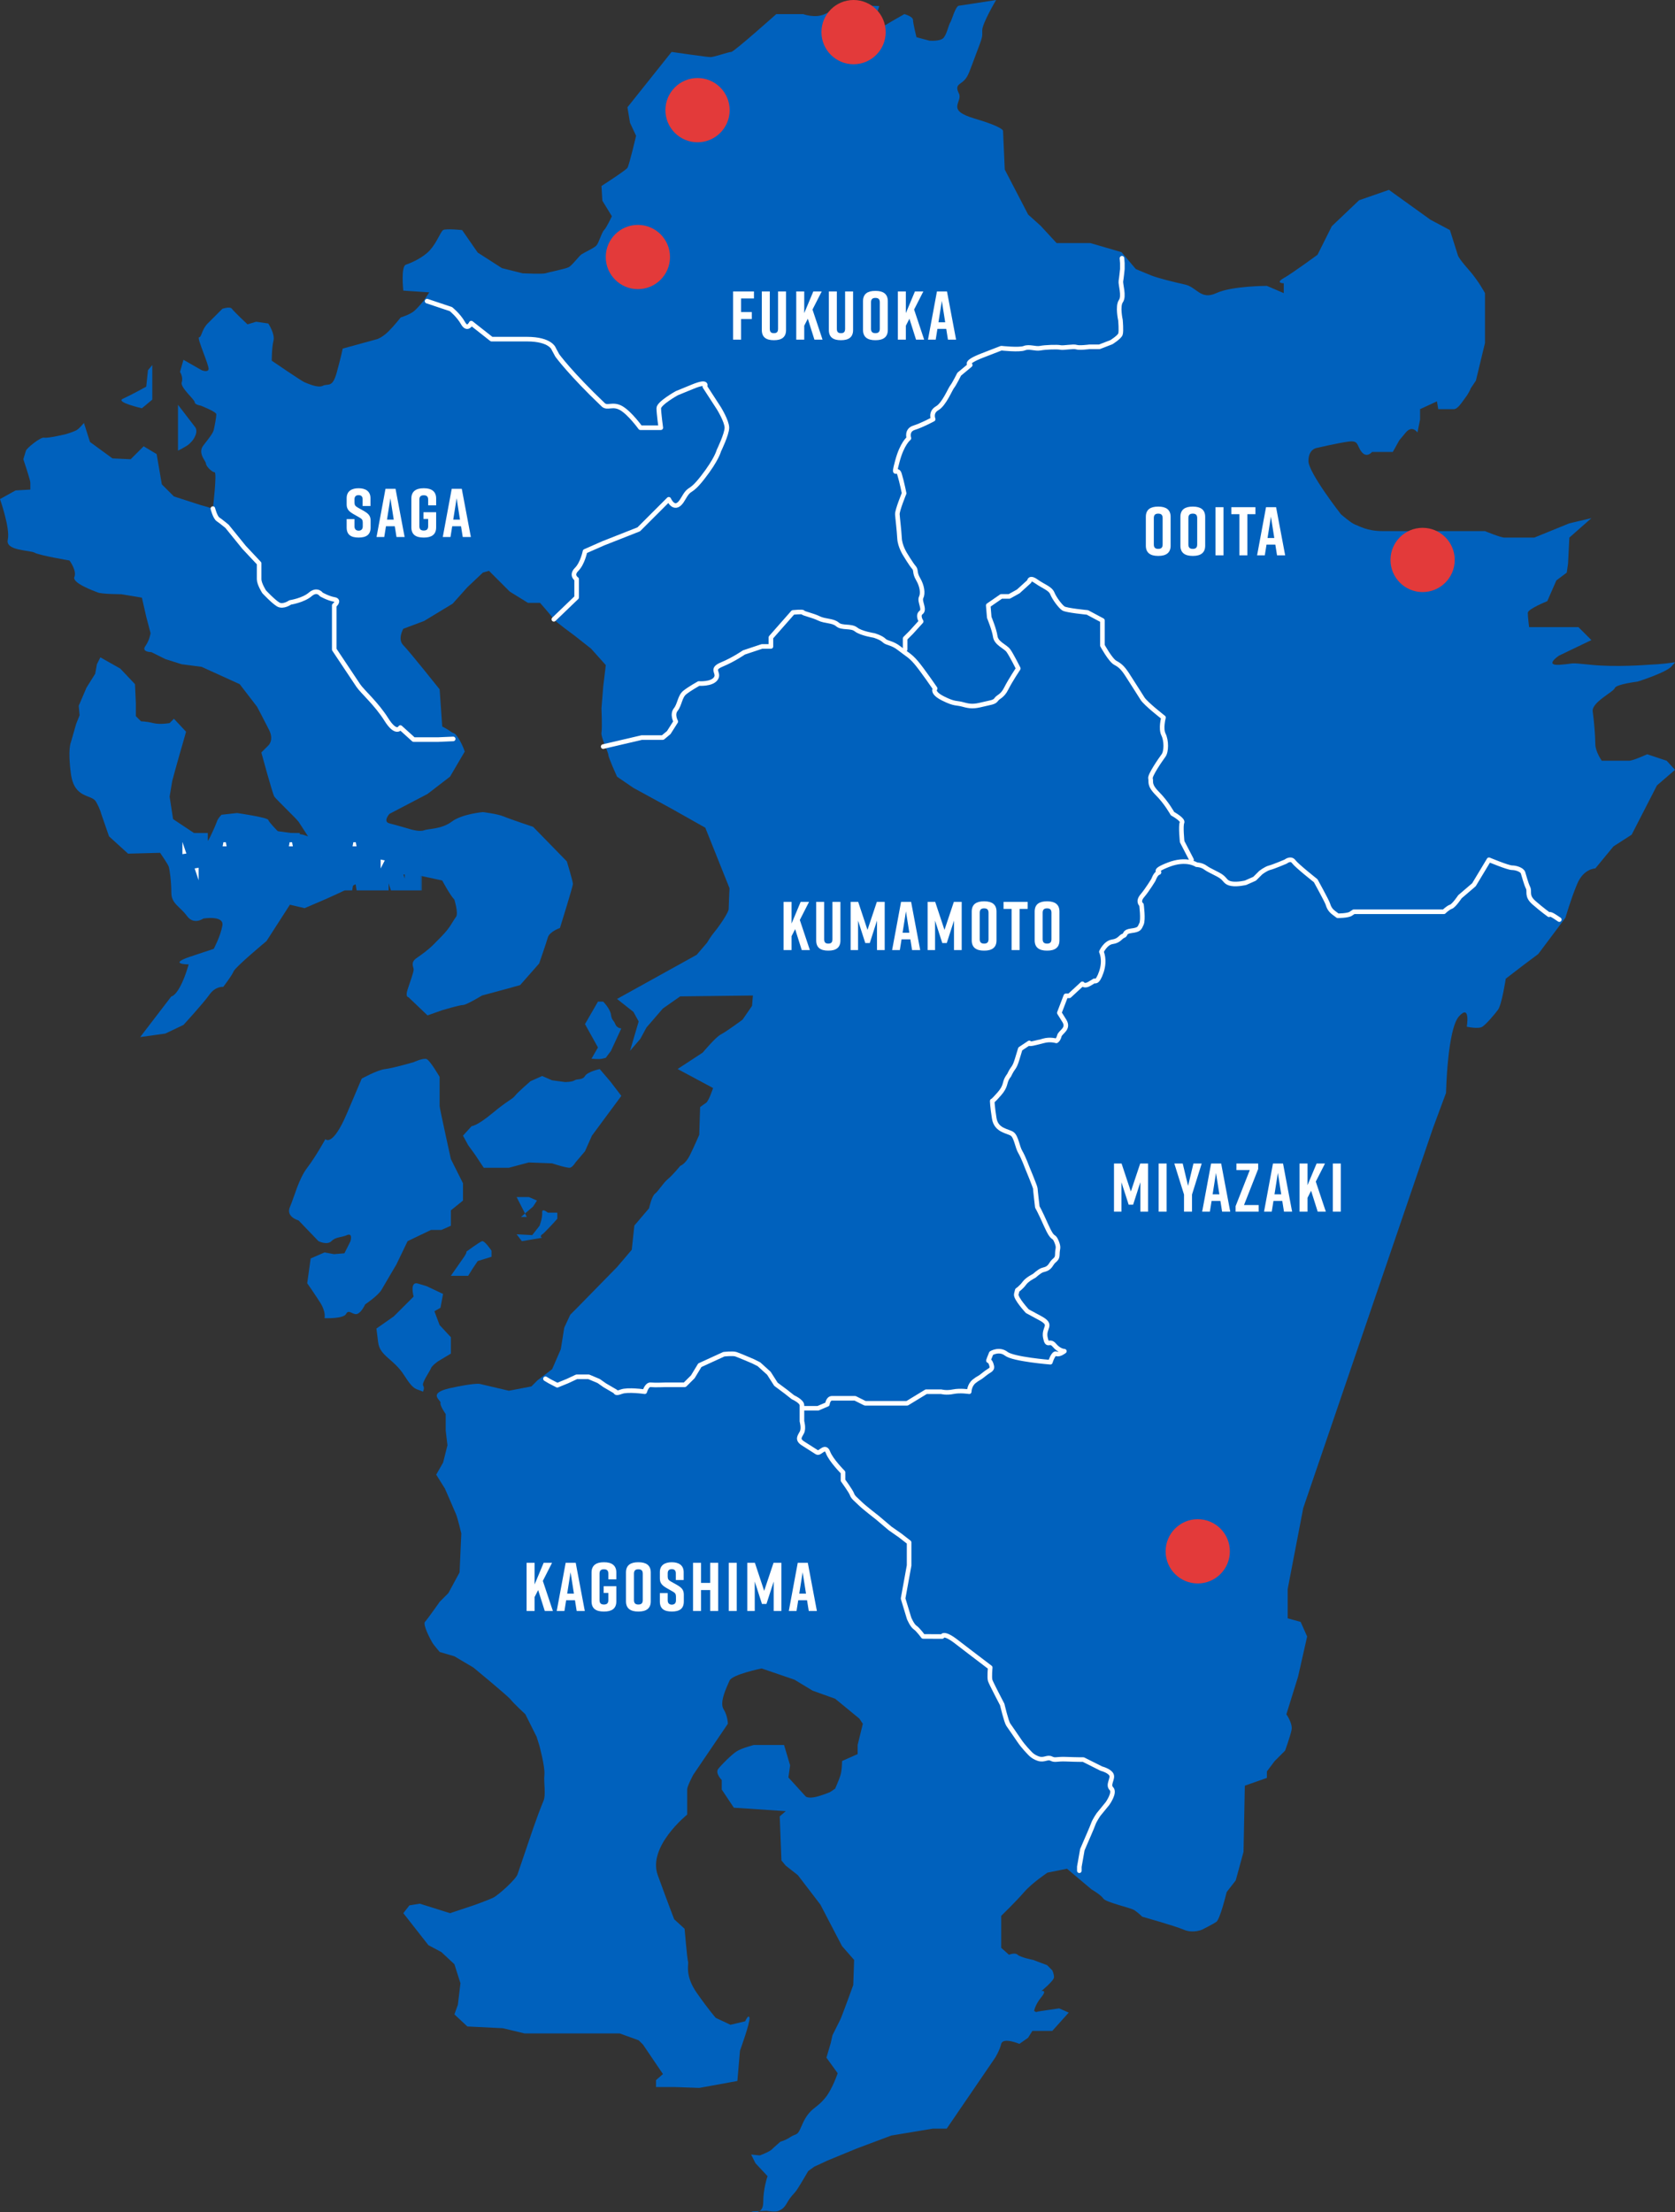 <svg width="365" height="482" viewBox="0 0 365 482" fill="none" xmlns="http://www.w3.org/2000/svg">
<rect x="0" y="0" width="365" height="482" fill="#333333" stroke="none"/>
<g clip-path="url(#clip0_863_229842)">
<path d="M226.85 49.284L230.245 52.96H237.598L244.388 54.939L247.501 58.615C247.501 58.615 249.481 59.463 250.896 60.028C252.31 60.59 255.705 61.439 258.252 62.004C260.798 62.57 261.647 65.44 265.039 63.865C268.434 62.287 276.069 62.287 276.069 62.287L279.747 63.865V61.721C279.747 61.721 277.767 61.721 279.747 60.59C281.728 59.463 287.104 55.504 287.104 55.504L290.216 49.284L296.157 43.632L302.661 41.37L311.711 47.873L315.955 50.135L317.653 55.508C317.653 55.508 317.653 56.073 319.916 58.618C322.18 61.159 323.594 63.868 323.594 63.868V74.731L321.614 82.928L320.482 84.621C320.482 84.621 320.199 85.469 319.35 86.6C318.502 87.731 317.653 89.145 316.804 89.145H313.409L313.126 87.448L309.448 89.145V91.407L308.882 94.231C308.882 94.231 307.751 92.534 306.336 94.231L304.921 95.927L303.507 98.472H298.983C298.983 98.472 297.851 99.886 296.72 98.472C295.588 97.058 296.154 95.927 293.89 96.21C291.627 96.496 286.821 97.624 286.821 97.624C286.821 97.624 285.123 97.907 285.123 100.448C285.123 102.99 292.196 112.041 292.196 112.041C292.196 112.041 294.46 114.02 295.308 114.303C296.157 114.586 297.855 115.717 301.247 115.717H323.591C323.591 115.717 326.986 117.13 327.835 117.13H334.339L341.978 114.023L346.788 112.892L341.978 117.13L341.695 122.785L341.412 124.761L339.149 126.458L337.168 130.982C337.168 130.982 332.924 132.678 332.924 133.526C332.924 134.375 333.207 136.637 333.207 136.637H343.955L346.784 139.461L339.714 142.854C339.714 142.854 336.319 145.116 339.997 144.833C343.672 144.55 341.412 144.317 346.784 144.856C352.16 145.399 358.947 144.856 358.947 144.856C366.02 144.554 365.454 143.669 364.322 145.099C363.191 146.53 356.825 148.509 356.825 148.509C356.825 148.509 352.16 149.074 351.874 149.923C351.591 150.771 346.784 153.033 347.067 155.012C347.35 156.991 347.633 160.384 347.633 162.077C347.633 163.771 349.048 165.753 349.048 165.753H354.989C355.838 165.753 358.947 164.339 358.947 164.339L363.191 165.753L365.003 167.732L361.069 171.122L355.555 181.863L351.594 184.408L347.636 189.215C347.636 189.215 345.09 189.215 343.675 192.608C342.261 195.997 341.129 199.956 341.129 199.956L335.191 207.869L331.796 210.411L328.118 213.238C328.118 213.238 327.269 218.89 326.42 220.021C325.572 221.152 323.874 223.131 323.025 223.697C322.176 224.262 319.63 223.697 319.63 223.697C319.63 223.697 320.479 218.607 317.933 221.435C315.386 224.262 315.107 238.114 315.107 238.114L312.277 245.745L283.991 328.567L280.596 346.235V352.597L283.426 353.376L284.84 356.562L282.86 365.317L280.313 373.514C280.313 373.514 281.728 375.493 281.445 376.907C281.162 378.32 280.03 381.431 280.03 381.431L277.767 383.693L276.069 385.955V387.368L271.26 389.062L270.977 403.482L269.279 409.699L267.299 412.244C267.299 412.244 265.884 418.178 265.035 418.744C264.187 419.309 261.923 420.44 261.923 420.44C261.923 420.44 259.943 421.288 257.962 420.44C255.982 419.592 248.912 417.613 248.912 417.613C248.912 417.613 248.063 416.764 247.214 416.199C246.366 415.633 240.993 414.502 240.427 413.654C239.862 412.806 237.881 411.678 237.881 411.678L232.506 407.154L228.265 408.002C228.265 408.002 224.87 410.264 223.172 412.244C221.475 414.22 218.175 417.422 218.175 417.422V424.395L219.873 425.901C219.873 425.901 221.192 425.336 221.758 425.901C222.324 426.467 225.153 427.032 225.153 427.032L228.17 428.163L229.301 429.294C229.301 429.294 229.68 430.044 229.68 430.8C229.68 431.556 226.919 433.815 226.919 433.815C226.919 433.815 228.308 433.437 226.919 435.133C225.531 436.83 225.344 438.148 225.344 438.148C226.663 438.714 224.347 438.523 226.919 438.148C229.492 437.77 230.811 437.582 230.811 437.582L232.887 438.503L229.305 442.485H224.969L224.024 443.99L222.139 445.312C222.139 445.312 218.557 443.8 218.178 445.312C217.8 446.818 216.859 448.324 216.859 448.324L206.299 463.779H203.282L194.232 465.285L186.688 468.113L180.276 470.753L177.447 472.068L176.128 473.015C176.128 473.015 174.055 476.595 173.486 477.345C172.92 478.101 172.354 478.476 171.601 479.797C170.848 481.113 170.469 481.303 169.713 481.678C168.959 482.056 167.074 481.678 167.074 481.678L163.679 481.846C163.679 481.846 166.317 482.809 166.317 479.797C166.317 476.786 167.262 474.143 167.262 474.143L164.62 471.315L163.679 469.428L165.564 469.619C165.564 469.619 167.637 468.862 168.206 468.297C168.772 467.731 170.091 466.604 170.091 466.604C170.091 466.604 171.032 466.413 172.167 465.66C173.295 464.904 173.674 465.279 174.239 464.148C174.805 463.02 175.184 461.702 176.315 460.383C177.447 459.062 178.388 458.877 179.898 456.99C181.408 455.103 182.54 451.71 182.54 451.71L180.089 448.317L181.03 445.118L181.408 443.422C181.408 443.422 182.727 440.785 183.105 440.029C183.48 439.276 185.935 432.49 185.935 432.49L186.122 427.025L183.484 424.011L178.769 414.966L173.868 408.561L171.226 406.487L170.285 405.356L169.91 395.742L171.229 394.611L159.915 393.862L157.277 389.903V387.829C157.277 387.829 155.767 386.323 156.52 385.383C157.277 384.436 159.35 382.364 160.481 381.612C161.613 380.859 164.255 380.198 164.255 380.198H170.854L172.177 384.63L171.798 387.267L175.572 391.412C175.572 391.412 175.95 391.79 177.269 391.603C178.589 391.412 180.852 390.472 180.852 390.472L181.984 389.716C181.984 389.716 182.737 388.019 183.115 386.888C183.494 385.757 183.494 383.686 183.494 383.686L186.889 382.177V380.198L188.02 375.582L187.267 374.451L181.987 370.117L177.085 368.362L173.124 365.968L165.959 363.516C165.959 363.516 159.547 364.837 158.981 366.156C158.415 367.474 156.718 370.864 157.662 372.376C158.606 373.882 158.606 375.575 158.606 375.575L151.063 386.691C151.063 386.691 149.743 389.144 149.743 389.897V395.361C149.743 395.361 141.071 402.334 143.331 408.552C145.595 414.772 146.914 418.165 146.914 418.165L149.177 420.236C149.177 420.236 149.743 426.828 149.931 427.394C150.118 427.959 149.177 430.409 151.819 434.18C154.458 437.951 155.968 439.647 155.968 439.647L159.175 441.153L162.38 440.397C162.38 440.397 163.133 438.704 163.32 439.647C163.511 440.588 161.248 446.805 161.248 446.805L160.682 453.4L152.385 454.909L146.917 454.718H142.956V453.213L144.463 451.891L140.127 445.483L139.183 444.543L135.034 443.037H114.292L109.578 441.906L101.847 441.525L99.017 438.888L99.771 436.816L100.337 432.102L99.017 427.956L96.188 425.319L93.359 423.813L87.891 416.84L89.21 415.143L91.474 414.769L98.073 416.84L99.771 416.275L103.166 415.143C103.166 415.143 106.37 414.013 107.502 413.447C108.634 412.885 112.404 409.492 112.782 408.361C113.157 407.23 115.799 399.507 116.177 398.373C116.555 397.242 117.875 393.658 118.441 392.34C119.006 391.021 118.441 388.381 118.628 386.685C118.816 384.988 117.496 380.185 117.496 380.185L116.931 378.396L114.48 373.497C114.48 373.497 111.841 371.048 111.275 370.292C110.709 369.542 103.166 363.325 103.166 363.325L99.017 360.872L95.813 359.929C95.813 359.929 94.685 358.61 94.306 358.045C93.928 357.479 92.046 353.952 92.609 353.36C93.175 352.768 95.813 349 95.813 349L97.698 347.113L100.149 342.589L100.524 334.11C100.524 334.11 99.771 330.908 99.392 329.967C99.014 329.02 96.942 324.312 96.942 324.312L95.053 321.294L96.56 318.657L97.504 314.886L97.126 311.687V308.104C97.126 308.104 95.806 306.223 95.994 305.658C96.185 305.092 92.977 303.583 98.07 302.449C103.163 301.318 104.479 301.508 104.479 301.508L110.89 303.014L115.796 302.074L117.115 300.752L120.319 298.306L122.204 293.966L122.958 289.258L124.277 286.434L125.787 284.922L134.459 276.068L137.666 272.3L138.232 267.023L141.436 263.255C141.436 263.255 142.002 260.615 142.756 260.053C143.509 259.487 144.453 257.791 145.585 256.851C146.717 255.91 148.223 254.023 148.223 254.023C148.223 254.023 149.355 253.642 150.299 251.761C151.243 249.877 152.375 247.24 152.375 247.24L152.563 241.211C152.563 241.211 153.316 240.645 153.882 240.264C154.448 239.889 155.389 237.062 155.389 237.062L147.658 232.916L153.125 229.339C153.125 229.339 155.954 225.946 157.086 225.38C158.218 224.815 161.801 222.174 161.801 222.174L163.876 219.163L164.064 216.901L148.223 217.088L144.453 219.728L140.871 223.871L139.551 226.324L137.288 228.957L139.173 222.553L138.041 220.478L134.459 217.651L151.809 208.037L154.069 205.4C154.069 205.4 154.826 204.079 155.767 202.951C156.708 201.82 158.784 198.805 158.784 198.052C158.784 197.299 158.971 193.531 158.971 193.531L153.691 180.338L146.338 176.195L138.041 171.671L134.459 169.222C134.459 169.222 132.574 165.073 132.574 164.507C132.574 163.942 130.876 160.552 131.067 159.608C131.254 158.668 131.067 154.331 131.067 154.331L131.445 149.623L132.011 144.912L128.807 141.332L125.224 138.504C125.224 138.504 121.076 135.492 120.697 134.927C120.319 134.362 117.681 131.347 117.681 131.347H115.042L111.081 128.894L106.554 124.373L105.232 124.751L101.837 127.954L98.632 131.534L92.408 135.302L87.881 136.998C87.881 136.998 86.562 139.26 87.881 140.579C89.201 141.897 95.8 150.189 95.8 150.189L96.366 158.29C96.366 158.29 97.498 158.852 98.251 159.418C99.004 159.983 99.004 159.418 99.948 160.93C100.889 162.436 101.268 163.754 101.268 163.754L98.063 169.218L93.162 172.986L84.865 177.326C84.865 177.326 83.355 179.019 84.865 179.394C86.375 179.772 89.579 180.716 89.579 180.716C89.579 180.716 91.464 181.278 92.408 180.9C93.352 180.522 96.178 180.716 98.442 179.016C100.705 177.323 105.229 176.941 105.229 176.941C105.229 176.941 108.433 177.323 109.755 177.885C111.075 178.45 116.167 180.147 116.167 180.147L123.523 187.682C123.523 187.682 124.843 192.019 124.843 192.588C124.843 193.157 122.013 202.198 122.013 202.198C122.013 202.198 119.75 202.954 119.372 204.269C118.997 205.591 117.487 209.924 117.487 209.924L113.338 214.636L109.943 215.576L105.041 216.898C105.041 216.898 101.646 218.969 100.893 218.969C100.139 218.969 96.366 220.1 96.366 220.1L93.162 221.231L89.013 217.276C89.013 217.276 88.256 217.276 88.822 215.579C89.388 213.883 90.141 211.811 90.141 211.246C90.141 210.68 89.388 209.74 90.707 208.797C92.026 207.856 93.158 207.1 94.477 205.782C95.797 204.463 96.741 203.523 97.494 202.579C98.248 201.639 98.813 200.508 99.379 199.752C99.945 198.996 99.001 195.984 99.001 195.984C98.06 195.041 96.362 191.838 96.362 191.838L89.385 190.332L82.029 191.463C82.029 191.463 77.88 192.22 76.936 192.969C75.992 193.725 70.337 196.172 70.337 196.172L66.376 197.868L63.171 197.118L58.079 205.032C58.079 205.032 51.289 210.684 50.913 211.624C50.538 212.564 48.65 215.017 48.65 215.017C48.65 215.017 46.956 214.83 45.633 216.714C44.314 218.597 39.978 223.309 39.978 223.309L36.017 225.196L30.549 225.952L37.336 217.092C37.336 217.092 38.09 217.095 39.221 215.02C40.353 212.949 41.11 210.122 41.11 210.122C41.11 210.122 36.395 210.122 41.485 208.425L46.578 206.729C46.578 206.729 48.088 203.901 48.463 201.639C48.838 199.377 44.314 200.127 44.314 200.127C44.314 200.127 42.238 201.633 40.731 199.561C39.225 197.49 37.336 196.924 37.336 194.475C37.336 192.026 36.958 189.386 36.77 188.82C36.583 188.255 34.886 185.808 34.886 185.808L27.908 185.993L23.759 182.225L22.062 177.326C22.062 177.326 21.874 176.379 20.93 174.686C19.989 172.989 16.216 174.12 15.462 168.656C14.709 163.192 15.462 161.683 15.462 161.683L16.594 157.728L17.347 155.844L17.157 153.769L18.854 149.814L20.742 146.799L21.117 144.725L21.874 143.219L26.21 145.671L29.415 149.061L29.602 153.207V156.034L30.734 157.165C30.734 157.165 31.865 157.165 33.375 157.544C34.886 157.922 36.958 157.544 36.958 157.544L37.902 156.6L40.544 159.424C40.544 159.424 39.221 164.139 39.034 164.704C38.846 165.27 37.527 170.169 37.527 170.169L36.961 173.562L37.715 178.46L43.939 182.603C43.939 182.603 44.88 183.925 45.446 182.984C46.012 182.037 47.143 179.401 47.331 178.838C47.518 178.273 48.275 177.517 48.275 177.517L51.67 177.142C51.67 177.142 58.27 178.082 58.46 178.648C58.648 179.213 60.533 181.097 60.533 181.097L64.681 181.663L66.001 181.853L67.132 182.231C67.132 182.231 65.435 179.595 65.056 179.029C64.678 178.464 60.155 174.127 59.776 173.562C59.398 172.996 56.947 163.948 56.947 163.948L58.454 162.442C58.454 162.442 59.773 161.311 58.641 159.049C57.51 156.791 56 153.96 56 153.96L52.229 149.061L43.932 145.29L39.593 144.725L36.011 143.594L32.994 142.088C32.994 142.088 30.73 142.088 31.675 140.769C32.619 139.451 32.806 137.942 32.806 137.942L31.865 134.365L30.921 130.219L26.398 129.463C26.398 129.463 22.249 129.463 21.305 129.088C20.361 128.713 15.646 127.013 16.212 125.698C16.778 124.377 15.166 122.115 15.123 122.115C15.081 122.115 8.468 120.984 7.54 120.418C6.613 119.853 1.129 120.043 1.694 117.594C2.26 115.145 -0.003 108.74 -0.003 108.74L3.392 106.853L6.613 106.669V105.156C6.613 104.591 5.089 100.067 5.089 100.067C5.089 100.067 5.468 98.752 5.655 98.186C5.843 97.621 8.86 95.168 9.616 95.359C10.37 95.543 14.331 94.603 14.331 94.603C14.331 94.603 16.216 94.037 16.782 93.662C17.347 93.284 18.292 92.153 18.292 92.153L19.611 96.299L24.513 99.879L28.474 100.063L31.303 97.236L34.132 98.933L35.264 105.531L37.902 108.168L43.748 110.052L46.387 110.805C46.387 110.805 47.328 102.891 46.765 102.891C46.203 102.891 44.88 101.573 44.88 101.007C44.88 100.442 42.995 98.748 44.314 97.052C45.633 95.355 46.39 94.415 46.578 93.659C46.765 92.906 47.143 90.835 47.143 90.269C47.143 89.704 43.748 88.382 43.748 88.382C43.748 88.382 42.429 88.191 42.429 87.626C42.429 87.06 39.225 84.424 39.6 83.293C39.978 82.162 39.225 81.031 39.225 81.031L39.978 78.394L43.939 80.656C43.939 80.656 45.262 81.218 45.449 80.465C45.637 79.709 42.807 73.492 43.373 73.492C43.939 73.492 43.939 71.799 45.258 70.48C46.578 69.159 48.463 67.275 48.463 67.275C48.463 67.275 50.16 66.709 50.538 67.275C50.913 67.84 53.934 70.668 53.934 70.668L55.819 70.102L58.46 70.483C58.46 70.483 59.97 72.742 59.592 74.251C59.214 75.757 59.214 78.585 59.214 78.585C59.214 78.585 65.816 83.105 66.382 83.299C66.948 83.49 69.212 84.618 70.343 84.055C71.475 83.49 72.416 84.621 73.36 81.228C74.304 77.835 74.679 75.951 74.679 75.951L82.223 73.88C82.223 73.88 83.351 73.505 84.674 72.183C85.996 70.862 87.316 69.165 87.316 69.165C87.316 69.165 89.201 68.6 90.145 67.843C91.086 67.094 92.408 65.397 92.408 65.397L93.54 63.701L87.881 63.319C87.881 63.319 87.316 58.039 88.447 57.668C89.579 57.29 92.217 56.159 93.727 54.465C95.237 52.769 95.991 50.507 96.557 50.132C97.123 49.751 100.705 50.132 100.705 50.132L104.1 55.031L109.38 58.421L113.907 59.552C113.907 59.552 118.243 59.739 118.809 59.552C119.375 59.361 123.145 58.605 123.902 58.23C124.655 57.855 126.165 55.781 126.731 55.406C127.297 55.031 129.369 54.087 129.935 53.522C130.501 52.956 131.067 50.698 131.633 50.132C132.199 49.567 133.33 47.114 133.33 47.114L131.258 43.724L131.07 40.522C131.07 40.522 136.35 37.132 136.725 36.567C137.104 36.001 138.611 29.593 138.611 29.593L137.291 26.766L136.725 23.376L146.345 11.313C146.345 11.313 154.076 12.444 154.829 12.444C155.583 12.444 158.79 11.313 159.356 11.313C159.922 11.313 169.163 3.071 169.163 3.071H175.009C175.009 3.071 177.648 4.061 179.723 3.071C181.799 2.081 183.494 1.513 185.382 1.325C187.27 1.135 191.603 1.325 191.603 1.325L190.471 4.718C190.471 4.718 190.662 7.151 191.225 6.596C191.791 6.04 197.071 3.071 197.071 3.071C197.071 3.071 198.956 3.591 198.956 4.343C198.956 5.096 199.709 8.108 199.709 8.108L202.538 8.864C202.538 8.864 204.802 9.055 205.555 8.299C206.309 7.546 206.687 5.474 207.065 4.909C207.44 4.343 208.197 1.345 208.95 1.243L209.704 1.138L217.06 0.007C217.06 0.007 214.043 5.08 214.043 6.596C214.043 8.111 214.231 7.733 212.724 11.692C211.217 15.647 211.026 16.59 210.085 17.531C209.141 18.477 208.013 18.477 208.954 20.358C209.898 22.245 205.937 23.939 212.349 25.826C218.761 27.706 218.573 28.512 218.573 28.512L218.948 36.942L224.041 46.742L226.87 49.287L226.85 49.284Z" fill="#0061BD"/>
<path d="M127.474 223.132L130.304 228.221L128.889 230.667C128.889 230.667 130.491 230.858 131.245 230.667L131.998 230.483L133.13 228.971L135.393 224.072C135.393 224.072 134.449 224.072 134.074 223.132C133.699 222.185 133.32 222.375 133.133 221.057C132.942 219.739 131.435 218.229 131.435 218.229H130.304L127.474 223.132Z" fill="#0061BD"/>
<path d="M135.396 238.771L128.984 247.438L127.478 250.831L125.402 253.277C125.402 253.277 124.836 254.224 124.27 254.408C123.704 254.599 120.309 253.468 120.309 253.468L115.22 253.277L110.88 254.431H105.413L103.528 251.584L102.021 249.513L100.889 247.438L102.774 245.363C102.774 245.363 103.906 245.363 107.301 242.539C110.696 239.712 111.637 239.521 112.203 238.771C112.769 238.015 115.598 235.569 115.598 235.569L118.144 234.438L120.312 235.378L123.142 235.757C123.142 235.757 124.652 235.757 125.217 235.378C125.783 235.004 126.915 235.378 127.481 234.438C128.047 233.491 130.685 232.926 130.685 232.926L132.945 235.566L135.399 238.768L135.396 238.771Z" fill="#0061BD"/>
<path d="M94.665 285.694L95.797 288.709L98.248 291.346V294.926L95.418 296.623C95.418 296.623 94.096 297.563 93.908 298.129C93.721 298.694 91.832 301.331 92.211 301.896C92.589 302.462 92.161 303.218 92.161 303.218C90.704 302.462 90.326 303.218 88.062 299.634C85.799 296.057 82.782 295.489 82.404 292.474L82.025 289.459L85.799 286.822L90.135 282.489C90.135 282.489 89.191 279.096 91.076 279.661L92.964 280.227L96.547 281.923L95.984 284.935L94.665 285.691V285.694Z" fill="#0061BD"/>
<path d="M99.754 277.971H102.018L102.958 276.458L104.09 274.762L107.107 273.822V272.5C107.107 272.5 105.6 270.245 105.034 270.429C104.468 270.619 101.639 272.691 101.639 272.691C101.639 272.691 101.827 272.868 100.886 274.193C99.945 275.515 98.244 277.971 98.244 277.971H99.751H99.754Z" fill="#0061BD"/>
<path d="M113.71 270.422L118.141 269.676C118.141 269.676 117.48 269.492 118.141 268.926C118.802 268.361 117.292 269.867 118.802 268.361C120.312 266.852 121.444 265.533 121.444 265.533V264.212H119.368C119.368 264.212 118.049 263.081 118.144 264.212C118.24 265.343 117.579 267.065 117.579 267.065L115.976 269.107L112.581 268.923L113.713 270.419L113.71 270.422Z" fill="#0061BD"/>
<path d="M113.522 265.153L116.161 262.891L117.01 261.576L115.266 260.819H112.578L114.795 265.153H113.522Z" fill="#0061BD"/>
<path d="M98.248 263.709V267.066L96.175 267.98H93.912L88.819 270.423L86.368 275.519C86.368 275.519 83.914 279.661 83.16 280.983C82.407 282.305 79.578 284.189 79.578 284.189C79.578 284.189 78.825 285.885 77.88 286.26C76.936 286.635 75.995 285.129 75.429 286.26C74.864 287.391 70.715 287.2 70.715 287.2C70.715 287.2 71.093 285.879 69.774 283.807C68.455 281.736 66.945 279.596 66.945 279.596L67.698 274.191L70.715 272.875L72.791 273.254L75.054 273.063L76.374 270.42C76.374 270.42 76.939 268.542 75.62 269.104C74.301 269.67 73.169 269.463 72.225 270.42C71.281 271.37 69.396 270.42 69.396 270.42L65.06 265.905C65.06 265.905 62.234 265.149 63.175 262.986C64.116 260.819 65.06 256.904 66.945 254.431C68.83 251.962 70.906 248.191 70.906 248.191C70.906 248.191 72.416 250.078 75.62 242.539L78.825 235.004C78.825 235.004 82.22 233.12 83.914 232.929C85.611 232.745 90.138 231.423 90.138 231.423C90.138 231.423 92.214 230.46 92.967 230.753C93.721 231.048 95.797 234.629 95.797 234.629V241.004C95.797 241.412 98.248 252.534 98.248 252.534L100.889 257.808V261.579L98.248 263.712V263.709Z" fill="#0061BD"/>
<path d="M33.188 79.531V87.067L30.924 88.951C30.924 88.951 25.078 87.632 26.776 86.879C28.474 86.123 31.869 84.243 31.869 84.243L32.244 80.662L33.188 79.531Z" fill="#0061BD"/>
<path d="M38.787 88.194V98.186C38.787 98.186 40.735 97.239 41.3 96.674C41.866 96.108 42.245 95.733 42.62 94.793C42.998 93.846 42.62 93.189 42.62 93.189L38.787 88.194Z" fill="#0061BD"/>
<path d="M118.862 300.407L119.763 300.943L121.441 301.814L123.691 300.894L125.655 299.973H128.274L130.455 300.894L131.764 301.814L134.166 303.221C134.166 303.221 134.005 303.754 135.396 303.221C136.785 302.689 140.495 303.221 140.495 303.221C140.495 303.221 140.933 301.617 141.805 301.715C142.677 301.814 145.078 301.715 145.078 301.715H149.223L150.97 299.976L152.497 297.455L157.734 295.054C157.734 295.054 159.698 294.837 160.353 295.054C161.008 295.271 164.064 296.58 164.064 296.58L165.373 297.234L167.554 299.207L169.081 301.597L171.262 303.221L172.788 304.431C172.788 304.431 174.752 305.302 174.752 306.177V309.669C174.752 309.669 175.19 311.194 174.752 312.069C174.315 312.94 173.614 313.594 174.947 314.469C176.279 315.34 177.371 315.994 178.026 316.432C178.681 316.869 179.773 314.686 180.427 316.432C181.082 318.177 183.701 320.794 183.701 320.794V322.54C183.701 322.54 185.448 324.94 185.665 325.595C185.882 326.249 186.537 326.686 187.412 327.557C188.284 328.429 191.123 330.612 191.123 330.612L193.959 333.012L196.14 334.537L198.104 336.063V341.08L196.794 348.277L198.104 352.6C198.104 352.6 198.758 354.165 199.413 354.603C200.068 355.04 201.16 356.542 201.16 356.542L205.305 356.562C205.305 356.562 205.522 355.474 208.361 357.654L211.197 359.833L215.78 363.322C215.78 363.322 215.563 365.501 215.78 366.156C215.997 366.81 218.399 371.39 218.399 371.39C218.399 371.39 219.27 375.098 219.708 375.753C220.146 376.407 221.235 377.933 222.11 379.241C222.981 380.55 224.291 381.858 224.291 381.858C224.291 381.858 224.945 382.729 226.255 383.167C227.564 383.604 228.219 382.729 229.091 383.167C229.962 383.604 230.183 383.2 232.364 383.292C234.545 383.384 236.075 383.374 236.075 383.374L240.003 385.346C240.003 385.346 241.75 385.784 242.184 386.655C242.622 387.526 241.312 388.835 242.184 389.709C243.056 390.581 241.312 392.981 241.312 392.981L239.348 395.381C239.348 395.381 238.476 396.689 238.256 397.344C238.039 397.998 236.509 401.486 236.509 401.486L235.854 403.012L235.2 406.72V407.591" stroke="white" stroke-linecap="round" stroke-linejoin="round"/>
<path d="M174.976 306.834H178.249L180.289 305.963C180.289 305.963 180.431 304.655 181.306 304.655H186.326L188.507 305.746H197.673L201.821 303.224H205.094C205.094 303.224 206.187 303.54 207.713 303.224C209.24 302.909 211.204 303.224 211.204 303.224C211.204 303.224 211.204 301.817 212.296 300.946C213.388 300.075 213.168 300.509 214.477 299.417C215.786 298.326 216.441 298.546 216.004 297.237C215.566 295.929 215.132 297.02 215.566 295.929L216.004 294.837C216.004 294.837 217.75 293.772 219.277 294.959C220.803 296.146 228.88 296.8 228.88 296.8C228.88 296.8 229.535 294.643 230.189 294.959C230.844 295.275 231.936 294.397 231.936 294.397C231.936 294.397 230.844 294.4 229.755 293.092C228.663 291.783 228.229 293.657 227.791 291.411C227.353 289.166 229.538 288.748 226.699 287.213L223.863 285.678C223.863 285.678 221.244 282.844 221.461 281.969L221.679 281.098C221.679 281.098 222.55 280.509 223.205 279.602C223.86 278.698 225.386 277.971 225.386 277.971C225.386 277.971 226.478 276.952 227.133 276.735C227.788 276.518 228.442 276.518 229.097 275.426C229.752 274.335 230.406 274.555 230.406 273.247C230.406 271.938 230.844 271.961 230.189 270.422C229.535 268.884 229.535 270.485 228.008 267.066C226.482 263.646 226.044 262.985 226.044 262.985C226.044 262.985 225.607 259.274 225.607 258.951C225.607 258.629 223.86 254.431 223.86 254.431C223.86 254.431 222.988 252.086 222.333 250.995C221.679 249.903 221.461 247.724 220.586 247.069C219.714 246.415 217.096 246.395 216.658 243.68C216.221 240.964 216.221 239.872 216.221 239.872C216.221 239.872 216.221 240.089 217.747 238.347C219.274 236.601 218.839 235.947 219.494 234.859C220.149 233.767 219.494 235.076 220.149 233.767C220.803 232.458 221.021 232.856 221.675 230.696L222.33 228.533L224.294 227.224C224.294 227.224 223.856 227.662 225.603 227.224C227.35 226.787 225.82 227.224 227.35 226.787C228.877 226.35 230.186 226.787 230.186 226.787C230.186 226.787 230.624 226.57 230.841 225.696C231.058 224.824 233.022 224.17 231.933 222.424L230.841 220.678L232.259 216.97H233.022L235.858 214.353C235.858 214.353 236.295 215.007 237.387 214.353L238.48 213.698C238.48 213.698 239.134 214.353 240.006 211.736C240.878 209.119 240.006 207.373 240.006 207.373C240.006 207.373 240.878 205.41 242.408 205.193C243.934 204.976 244.155 204.101 244.809 203.884C245.464 203.667 244.809 203.013 246.556 202.793C248.303 202.576 248.303 202.231 248.737 201.313C249.175 200.396 248.737 197.125 248.737 197.125C248.737 197.125 247.816 196.471 248.931 195.162C250.047 193.853 251.356 191.674 251.356 191.674C251.356 191.674 251.794 190.365 252.448 190.148C253.103 189.931 250.701 189.931 254.629 188.402C258.557 186.877 260.742 188.402 260.742 188.402C260.742 188.402 261.834 188.402 262.706 189.057C263.578 189.711 265.325 190.365 266.196 191.019C267.068 191.674 267.068 192.328 268.378 192.545C269.687 192.762 271.434 192.328 271.434 192.328L273.398 191.457L274.707 190.148C274.707 190.148 275.799 189.277 276.671 189.057C277.543 188.84 280.162 187.725 280.162 187.725C280.162 187.725 281.254 186.828 281.909 187.725C282.563 188.623 286.709 191.894 286.709 191.894C286.709 191.894 289.11 196.257 289.327 196.911C289.544 197.565 289.765 198.22 290.637 198.874L291.508 199.528C291.508 199.528 293.69 199.528 294.344 199.091L294.999 198.654H314.639C314.639 198.654 315.511 197.782 316.169 197.562C316.824 197.345 318.133 195.382 318.133 195.382L321.189 192.765L324.463 187.327C324.463 187.327 328.608 189.06 329.483 189.06C330.358 189.06 331.664 189.497 331.885 190.151C332.102 190.806 332.539 192.552 332.977 193.423C333.414 194.294 332.539 195.169 334.286 196.694C336.033 198.22 337.559 199.311 337.559 199.311C337.559 199.311 337.559 198.874 338.869 199.748L339.787 200.36" stroke="white" stroke-linecap="round" stroke-linejoin="round"/>
<path d="M131.435 162.662L139.841 160.7H144.424L145.733 159.608L147.259 157.208C147.259 157.208 146.388 155.683 147.259 154.591C148.131 153.499 148.131 151.757 149.223 150.882C150.316 150.011 152.28 148.92 152.28 148.92C152.28 148.92 155.116 149.137 155.991 147.828C156.862 146.52 154.681 145.865 157.3 144.774C159.919 143.682 162.1 142.157 162.1 142.157L166.028 140.848H167.992V138.885L172.792 133.434C172.792 133.434 174.973 133.217 174.973 133.434C174.973 133.651 177.154 134.088 178.463 134.743C179.773 135.397 181.507 135.18 182.493 136.051C183.484 136.923 185.448 136.268 186.537 137.143C187.629 138.014 190.465 138.451 190.465 138.451C190.465 138.451 191.991 138.889 192.646 139.543C193.301 140.197 194.353 139.98 196.011 141.289C197.669 142.597 198.321 142.814 199.63 144.343C200.94 145.869 203.779 150.014 203.779 150.014C203.779 150.014 202.907 150.886 205.526 152.194C208.144 153.503 208.361 153.066 209.891 153.503C211.418 153.94 212.293 153.94 214.036 153.503C215.783 153.066 216.655 153.065 217.093 152.411C217.53 151.757 218.402 151.757 219.274 150.011C220.146 148.265 221.892 145.648 221.892 145.648C221.892 145.648 220.366 142.594 219.711 141.723C219.057 140.851 217.093 140.197 216.875 138.668C216.658 137.143 215.566 134.526 215.566 134.526L215.349 131.909L218.185 129.946H219.932L221.896 128.854L224.297 126.675C224.297 126.675 224.297 125.583 225.824 126.675C227.35 127.766 228.88 128.2 229.314 129.292C229.752 130.383 231.061 132.126 231.716 132.563C232.371 133 236.953 133.434 236.953 133.434L240.227 135.18V140.634C240.227 140.634 241.974 143.86 243.063 144.429C244.155 144.997 244.809 145.652 245.898 147.397C246.991 149.143 248.3 151.106 248.955 152.194C249.609 153.286 253.537 156.337 253.537 156.337C253.537 156.337 252.883 158.737 253.537 160.045C254.192 161.354 254.192 163.754 253.537 164.625C252.883 165.497 250.481 168.988 250.702 169.642C250.919 170.297 250.264 170.951 252.228 172.914C254.192 174.877 255.501 177.277 255.501 177.277C255.501 177.277 257.903 178.585 257.574 179.239C257.245 179.894 257.604 183.382 257.604 183.382L259.647 187.321" stroke="white" stroke-linecap="round" stroke-linejoin="round"/>
<path d="M197.239 141.506V139.106L198.548 137.798L200.729 135.398C200.729 135.398 199.857 134.089 200.729 133.435C201.601 132.781 200.292 131.035 200.729 130.163C201.167 129.292 200.946 127.668 200.074 126.189C199.203 124.709 199.726 124.272 199.137 123.618C198.548 122.963 197.239 120.783 197.239 120.783C197.239 120.783 196.11 119.038 196.018 117.295C195.929 115.549 195.597 112.932 195.544 112.061C195.492 111.19 197.018 107.481 197.018 107.481C197.018 107.481 196.545 105.081 196.018 103.339C195.492 101.593 194.502 104.43 195.541 100.505C196.581 96.579 198.058 95.487 198.058 95.487C198.058 95.487 197.453 93.735 199.199 93.192C200.946 92.65 203.348 91.341 203.348 91.341C203.348 91.341 202.693 89.829 204.22 88.948C205.746 88.07 207.056 84.769 207.493 84.24C207.931 83.707 209.02 81.528 209.02 81.528L211.421 79.532C211.421 79.532 209.895 79.075 214.04 77.467L218.188 75.859C218.188 75.859 222.116 76.297 223.209 75.859C224.301 75.422 225.61 76.076 226.699 75.859C227.791 75.642 230.41 75.554 231.065 75.705C231.719 75.859 233.901 75.399 234.558 75.629C235.213 75.859 237.394 75.564 237.394 75.564H239.575L242.194 74.551C242.194 74.551 243.941 73.459 244.158 72.805C244.375 72.151 244.158 69.751 244.158 69.751C244.158 69.751 243.481 66.696 244.254 65.608C245.03 64.517 244.132 61.9 244.254 61.245C244.375 60.591 244.573 58.628 244.573 58.628V57.32L244.49 56.268" stroke="white" stroke-linecap="round" stroke-linejoin="round"/>
<path d="M120.688 134.934L125.655 130.163V126.188C125.655 126.188 124.346 125.363 125.655 124.055C126.965 122.746 127.478 120.129 127.478 120.129L131.439 118.383L139.19 115.329L145.736 108.786C145.736 108.786 147.046 111.841 148.793 108.786C150.539 105.732 150.102 107.915 153.158 103.989C156.214 100.064 156.649 98.183 156.649 98.183C156.649 98.183 158.396 94.603 158.396 93.189C158.396 91.775 156.649 88.945 156.649 88.945L153.592 84.237C153.592 84.237 154.464 82.806 150.974 84.237L147.483 85.667C147.483 85.667 143.555 87.86 143.555 88.945C143.555 90.03 143.993 93.189 143.993 93.189H139.545C139.545 93.189 137.285 90.043 135.403 88.945C133.518 87.847 132.36 89.066 131.442 88.192C124.29 81.37 121.448 77.46 121.448 77.46L120.694 76.07C120.694 76.07 120.092 73.89 114.802 73.89H107.117L102.686 70.402C102.686 70.402 101.88 72.147 100.896 70.402C99.909 68.656 98.254 67.347 98.254 67.347L93.066 65.611" stroke="white" stroke-linecap="round" stroke-linejoin="round"/>
<path d="M98.757 160.996L95.537 161.137H90.138L87.243 158.52C87.243 158.52 86.371 160.23 84.187 156.758C82.006 153.286 78.95 150.669 78.074 149.36C77.203 148.052 75.456 145.435 75.456 145.435L72.837 141.509V131.912C72.837 131.912 74.146 130.821 72.837 130.604C71.528 130.387 70.001 129.512 70.001 129.512C70.001 129.512 69.129 128.203 67.6 129.512C66.073 130.821 63.234 131.258 63.234 131.258C63.234 131.258 61.708 132.349 60.615 131.695C59.523 131.041 57.559 128.933 57.559 128.933C57.559 128.933 56.467 127.237 56.467 126.195V122.752L53.193 119.264L49.482 114.684C49.482 114.684 48.173 113.593 47.518 113.159C46.864 112.721 46.387 110.814 46.387 110.814" stroke="white" stroke-linecap="round" stroke-linejoin="round"/>
</g>
<path d="M159.75 74V63.5H164.295V65.03H161.49V67.985H163.83V69.515H161.49V74H159.75ZM171.287 63.5V71.9C171.287 73.52 170.267 74.12 168.677 74.12H168.617C167.027 74.12 166.007 73.535 166.007 71.9V63.5H167.747V71.63C167.747 72.38 168.077 72.59 168.647 72.59C169.217 72.59 169.547 72.38 169.547 71.63V63.5H171.287ZM179.241 74H177.471L176.031 69.44L175.251 70.97V74H173.511V63.5H175.251V68.225L177.231 63.5H179.061L177.051 67.445L179.241 74ZM185.897 63.5V71.9C185.897 73.52 184.877 74.12 183.287 74.12H183.227C181.637 74.12 180.617 73.535 180.617 71.9V63.5H182.357V71.63C182.357 72.38 182.687 72.59 183.257 72.59C183.827 72.59 184.157 72.38 184.157 71.63V63.5H185.897ZM188.061 65.6C188.061 63.995 189.111 63.38 190.701 63.38H190.821C192.411 63.38 193.461 64.01 193.461 65.6V71.9C193.461 73.49 192.411 74.12 190.821 74.12H190.701C189.111 74.12 188.061 73.49 188.061 71.9V65.6ZM189.801 71.63C189.801 72.38 190.191 72.59 190.761 72.59C191.331 72.59 191.721 72.38 191.721 71.63V65.87C191.721 65.12 191.331 64.91 190.761 64.91C190.191 64.91 189.801 65.12 189.801 65.87V71.63ZM201.383 74H199.613L198.173 69.44L197.393 70.97V74H195.653V63.5H197.393V68.225L199.373 63.5H201.203L199.193 67.445L201.383 74ZM206.569 74L206.194 71.66H204.274L203.899 74H202.219L204.169 63.5H206.359L208.339 74H206.569ZM204.499 70.22H205.969L205.234 65.555L204.499 70.22Z" fill="white"/>
<path d="M80.73 110.25H79.02V108.78C79.02 108.12 78.645 107.88 78.135 107.88C77.625 107.88 77.25 108.12 77.25 108.78V109.5C77.25 110.04 77.43 110.28 77.925 110.565L79.155 111.255C80.16 111.825 80.76 112.29 80.76 113.415V114.93C80.76 116.55 79.755 117.12 78.165 117.12H78.135C76.545 117.12 75.54 116.565 75.54 114.93V113.1H77.25V114.69C77.25 115.335 77.625 115.62 78.15 115.62C78.675 115.62 79.05 115.335 79.05 114.69V113.865C79.05 113.325 78.885 113.055 78.36 112.77L77.145 112.08C76.125 111.495 75.54 111.015 75.54 109.92V108.54C75.54 106.98 76.68 106.38 78.12 106.38H78.15C79.59 106.38 80.73 106.98 80.73 108.54V110.25ZM86.402 117L86.027 114.66H84.107L83.732 117H82.052L84.002 106.5H86.192L88.172 117H86.402ZM84.332 113.22H85.802L85.067 108.555L84.332 113.22ZM95.041 111.6V114.9C95.041 116.52 93.991 117.12 92.401 117.12H92.281C90.691 117.12 89.641 116.535 89.641 114.9V108.6C89.641 107.04 90.691 106.38 92.281 106.38H92.401C93.991 106.38 95.041 107.04 95.041 108.6V110.1H93.301V108.87C93.301 108.12 92.911 107.91 92.341 107.91C91.771 107.91 91.381 108.12 91.381 108.87V114.63C91.381 115.38 91.771 115.59 92.341 115.59C92.911 115.59 93.301 115.38 93.301 114.63V113.07H92.281V111.6H95.041ZM100.836 117L100.461 114.66H98.541L98.166 117H96.486L98.436 106.5H100.626L102.606 117H100.836ZM98.766 113.22H100.236L99.501 108.555L98.766 113.22Z" fill="white"/>
<mask id="path-19-outside-1_863_229842" maskUnits="userSpaceOnUse" x="37" y="181" width="55" height="14" fill="black">
<rect fill="white" x="37" y="181" width="55" height="14"/>
<path d="M40.34 193H38.75V182.5H40.49L42.695 188.995V182.5H44.285V193H42.635L40.34 186.175V193ZM50.251 193L49.876 190.66H47.956L47.581 193H45.901L47.851 182.5H50.041L52.021 193H50.251ZM48.181 189.22H49.651L48.916 184.555L48.181 189.22ZM58.891 187.6V190.9C58.891 192.52 57.841 193.12 56.251 193.12H56.131C54.541 193.12 53.491 192.535 53.491 190.9V184.6C53.491 183.04 54.541 182.38 56.131 182.38H56.251C57.841 182.38 58.891 183.04 58.891 184.6V186.1H57.151V184.87C57.151 184.12 56.761 183.91 56.191 183.91C55.621 183.91 55.231 184.12 55.231 184.87V190.63C55.231 191.38 55.621 191.59 56.191 191.59C56.761 191.59 57.151 191.38 57.151 190.63V189.07H56.131V187.6H58.891ZM64.686 193L64.311 190.66H62.391L62.016 193H60.336L62.286 182.5H64.476L66.456 193H64.686ZM62.616 189.22H64.086L63.351 184.555L62.616 189.22ZM72.892 186.25H71.182V184.78C71.182 184.12 70.807 183.88 70.297 183.88C69.787 183.88 69.412 184.12 69.412 184.78V185.5C69.412 186.04 69.592 186.28 70.087 186.565L71.317 187.255C72.322 187.825 72.922 188.29 72.922 189.415V190.93C72.922 192.55 71.917 193.12 70.327 193.12H70.297C68.707 193.12 67.702 192.565 67.702 190.93V189.1H69.412V190.69C69.412 191.335 69.787 191.62 70.312 191.62C70.837 191.62 71.212 191.335 71.212 190.69V189.865C71.212 189.325 71.047 189.055 70.522 188.77L69.307 188.08C68.287 187.495 67.702 187.015 67.702 185.92V184.54C67.702 182.98 68.842 182.38 70.282 182.38H70.312C71.752 182.38 72.892 182.98 72.892 184.54V186.25ZM78.564 193L78.189 190.66H76.269L75.894 193H74.214L76.164 182.5H78.354L80.334 193H78.564ZM76.494 189.22H77.964L77.229 184.555L76.494 189.22ZM87.681 193H85.911L84.471 188.44L83.691 189.97V193H81.951V182.5H83.691V187.225L85.671 182.5H87.501L85.491 186.445L87.681 193ZM90.947 193H89.207V182.5H90.947V193Z"/>
</mask>
<path d="M40.34 193H38.75V182.5H40.49L42.695 188.995V182.5H44.285V193H42.635L40.34 186.175V193ZM50.251 193L49.876 190.66H47.956L47.581 193H45.901L47.851 182.5H50.041L52.021 193H50.251ZM48.181 189.22H49.651L48.916 184.555L48.181 189.22ZM58.891 187.6V190.9C58.891 192.52 57.841 193.12 56.251 193.12H56.131C54.541 193.12 53.491 192.535 53.491 190.9V184.6C53.491 183.04 54.541 182.38 56.131 182.38H56.251C57.841 182.38 58.891 183.04 58.891 184.6V186.1H57.151V184.87C57.151 184.12 56.761 183.91 56.191 183.91C55.621 183.91 55.231 184.12 55.231 184.87V190.63C55.231 191.38 55.621 191.59 56.191 191.59C56.761 191.59 57.151 191.38 57.151 190.63V189.07H56.131V187.6H58.891ZM64.686 193L64.311 190.66H62.391L62.016 193H60.336L62.286 182.5H64.476L66.456 193H64.686ZM62.616 189.22H64.086L63.351 184.555L62.616 189.22ZM72.892 186.25H71.182V184.78C71.182 184.12 70.807 183.88 70.297 183.88C69.787 183.88 69.412 184.12 69.412 184.78V185.5C69.412 186.04 69.592 186.28 70.087 186.565L71.317 187.255C72.322 187.825 72.922 188.29 72.922 189.415V190.93C72.922 192.55 71.917 193.12 70.327 193.12H70.297C68.707 193.12 67.702 192.565 67.702 190.93V189.1H69.412V190.69C69.412 191.335 69.787 191.62 70.312 191.62C70.837 191.62 71.212 191.335 71.212 190.69V189.865C71.212 189.325 71.047 189.055 70.522 188.77L69.307 188.08C68.287 187.495 67.702 187.015 67.702 185.92V184.54C67.702 182.98 68.842 182.38 70.282 182.38H70.312C71.752 182.38 72.892 182.98 72.892 184.54V186.25ZM78.564 193L78.189 190.66H76.269L75.894 193H74.214L76.164 182.5H78.354L80.334 193H78.564ZM76.494 189.22H77.964L77.229 184.555L76.494 189.22ZM87.681 193H85.911L84.471 188.44L83.691 189.97V193H81.951V182.5H83.691V187.225L85.671 182.5H87.501L85.491 186.445L87.681 193ZM90.947 193H89.207V182.5H90.947V193Z" fill="white"/>
<path d="M40.34 193V194H41.34V193H40.34ZM38.75 193H37.75V194H38.75V193ZM38.75 182.5V181.5H37.75V182.5H38.75ZM40.49 182.5L41.437 182.179L41.207 181.5H40.49V182.5ZM42.695 188.995L41.748 189.316L43.695 188.995H42.695ZM42.695 182.5V181.5H41.695V182.5H42.695ZM44.285 182.5H45.285V181.5H44.285V182.5ZM44.285 193V194H45.285V193H44.285ZM42.635 193L41.687 193.319L41.916 194H42.635V193ZM40.34 186.175L41.288 185.856L39.34 186.175H40.34ZM40.34 192H38.75V194H40.34V192ZM39.75 193V182.5H37.75V193H39.75ZM38.75 183.5H40.49V181.5H38.75V183.5ZM39.543 182.821L41.748 189.316L43.642 188.674L41.437 182.179L39.543 182.821ZM43.695 188.995V182.5H41.695V188.995H43.695ZM42.695 183.5H44.285V181.5H42.695V183.5ZM43.285 182.5V193H45.285V182.5H43.285ZM44.285 192H42.635V194H44.285V192ZM43.583 192.681L41.288 185.856L39.392 186.494L41.687 193.319L43.583 192.681ZM39.34 186.175V193H41.34V186.175H39.34ZM50.251 193L49.264 193.158L49.399 194H50.251V193ZM49.876 190.66L50.864 190.502L50.729 189.66H49.876V190.66ZM47.956 190.66V189.66H47.104L46.969 190.502L47.956 190.66ZM47.581 193V194H48.434L48.569 193.158L47.581 193ZM45.901 193L44.918 192.817L44.698 194H45.901V193ZM47.851 182.5V181.5H47.02L46.868 182.317L47.851 182.5ZM50.041 182.5L51.024 182.315L50.87 181.5H50.041V182.5ZM52.021 193V194H53.227L53.004 192.815L52.021 193ZM48.181 189.22L47.193 189.064L47.011 190.22H48.181V189.22ZM49.651 189.22V190.22H50.821L50.639 189.064L49.651 189.22ZM48.916 184.555L49.904 184.399H47.928L48.916 184.555ZM51.239 192.842L50.864 190.502L48.889 190.818L49.264 193.158L51.239 192.842ZM49.876 189.66H47.956V191.66H49.876V189.66ZM46.969 190.502L46.594 192.842L48.569 193.158L48.944 190.818L46.969 190.502ZM47.581 192H45.901V194H47.581V192ZM46.884 193.183L48.834 182.683L46.868 182.317L44.918 192.817L46.884 193.183ZM47.851 183.5H50.041V181.5H47.851V183.5ZM49.059 182.685L51.039 193.185L53.004 192.815L51.024 182.315L49.059 182.685ZM52.021 192H50.251V194H52.021V192ZM48.181 190.22H49.651V188.22H48.181V190.22ZM50.639 189.064L49.904 184.399L47.928 184.711L48.663 189.376L50.639 189.064ZM47.928 184.399L47.193 189.064L49.169 189.376L49.904 184.711L47.928 184.399ZM58.891 187.6H59.891V186.6H58.891V187.6ZM58.891 186.1V187.1H59.891V186.1H58.891ZM57.151 186.1H56.151V187.1H57.151V186.1ZM57.151 189.07H58.151V188.07H57.151V189.07ZM56.131 189.07H55.131V190.07H56.131V189.07ZM56.131 187.6V186.6H55.131V187.6H56.131ZM57.891 187.6V190.9H59.891V187.6H57.891ZM57.891 190.9C57.891 191.476 57.718 191.702 57.56 191.823C57.35 191.983 56.949 192.12 56.251 192.12V194.12C57.142 194.12 58.061 193.957 58.774 193.412C59.539 192.828 59.891 191.944 59.891 190.9H57.891ZM56.251 192.12H56.131V194.12H56.251V192.12ZM56.131 192.12C55.428 192.12 55.028 191.985 54.82 191.827C54.665 191.71 54.491 191.486 54.491 190.9H52.491C52.491 191.949 52.841 192.835 53.609 193.419C54.324 193.962 55.244 194.12 56.131 194.12V192.12ZM54.491 190.9V184.6H52.491V190.9H54.491ZM54.491 184.6C54.491 184.065 54.657 183.828 54.83 183.693C55.046 183.525 55.451 183.38 56.131 183.38V181.38C55.221 181.38 54.306 181.565 53.599 182.117C52.849 182.702 52.491 183.575 52.491 184.6H54.491ZM56.131 183.38H56.251V181.38H56.131V183.38ZM56.251 183.38C56.931 183.38 57.336 183.525 57.552 183.693C57.724 183.828 57.891 184.065 57.891 184.6H59.891C59.891 183.575 59.532 182.702 58.782 182.117C58.076 181.565 57.161 181.38 56.251 181.38V183.38ZM57.891 184.6V186.1H59.891V184.6H57.891ZM58.891 185.1H57.151V187.1H58.891V185.1ZM58.151 186.1V184.87H56.151V186.1H58.151ZM58.151 184.87C58.151 184.332 58.008 183.759 57.539 183.353C57.1 182.973 56.566 182.91 56.191 182.91V184.91C56.232 184.91 56.263 184.912 56.286 184.914C56.309 184.917 56.32 184.92 56.321 184.92C56.323 184.921 56.313 184.918 56.296 184.909C56.278 184.9 56.254 184.886 56.23 184.864C56.205 184.843 56.184 184.818 56.167 184.794C56.151 184.771 56.144 184.753 56.141 184.745C56.139 184.738 56.141 184.743 56.144 184.764C56.147 184.785 56.151 184.819 56.151 184.87H58.151ZM56.191 182.91C55.816 182.91 55.281 182.973 54.842 183.353C54.373 183.759 54.231 184.332 54.231 184.87H56.231C56.231 184.819 56.234 184.785 56.237 184.764C56.24 184.743 56.243 184.738 56.24 184.745C56.238 184.753 56.23 184.771 56.214 184.794C56.198 184.818 56.177 184.843 56.152 184.864C56.127 184.886 56.104 184.9 56.086 184.909C56.069 184.918 56.059 184.921 56.06 184.92C56.062 184.92 56.073 184.917 56.096 184.914C56.118 184.912 56.15 184.91 56.191 184.91V182.91ZM54.231 184.87V190.63H56.231V184.87H54.231ZM54.231 190.63C54.231 191.168 54.373 191.741 54.842 192.147C55.281 192.527 55.816 192.59 56.191 192.59V190.59C56.15 190.59 56.118 190.588 56.096 190.586C56.073 190.583 56.062 190.58 56.06 190.58C56.059 190.579 56.069 190.582 56.086 190.591C56.104 190.6 56.127 190.614 56.152 190.636C56.177 190.657 56.198 190.682 56.214 190.706C56.23 190.729 56.238 190.747 56.24 190.755C56.243 190.762 56.24 190.757 56.237 190.736C56.234 190.715 56.231 190.681 56.231 190.63H54.231ZM56.191 192.59C56.566 192.59 57.1 192.527 57.539 192.147C58.008 191.741 58.151 191.168 58.151 190.63H56.151C56.151 190.681 56.147 190.715 56.144 190.736C56.141 190.757 56.139 190.762 56.141 190.755C56.144 190.747 56.151 190.729 56.167 190.706C56.184 190.682 56.205 190.657 56.23 190.636C56.254 190.614 56.278 190.6 56.296 190.591C56.313 190.582 56.323 190.579 56.321 190.58C56.32 190.58 56.309 190.583 56.286 190.586C56.263 190.588 56.232 190.59 56.191 190.59V192.59ZM58.151 190.63V189.07H56.151V190.63H58.151ZM57.151 188.07H56.131V190.07H57.151V188.07ZM57.131 189.07V187.6H55.131V189.07H57.131ZM56.131 188.6H58.891V186.6H56.131V188.6ZM64.686 193L63.698 193.158L63.833 194H64.686V193ZM64.311 190.66L65.298 190.502L65.163 189.66H64.311V190.66ZM62.391 190.66V189.66H61.538L61.403 190.502L62.391 190.66ZM62.016 193V194H62.868L63.003 193.158L62.016 193ZM60.336 193L59.353 192.817L59.133 194H60.336V193ZM62.286 182.5V181.5H61.454L61.303 182.317L62.286 182.5ZM64.476 182.5L65.459 182.315L65.305 181.5H64.476V182.5ZM66.456 193V194H67.662L67.439 192.815L66.456 193ZM62.616 189.22L61.628 189.064L61.446 190.22H62.616V189.22ZM64.086 189.22V190.22H65.256L65.074 189.064L64.086 189.22ZM63.351 184.555L64.339 184.399H62.363L63.351 184.555ZM65.673 192.842L65.298 190.502L63.323 190.818L63.698 193.158L65.673 192.842ZM64.311 189.66H62.391V191.66H64.311V189.66ZM61.403 190.502L61.028 192.842L63.003 193.158L63.378 190.818L61.403 190.502ZM62.016 192H60.336V194H62.016V192ZM61.319 193.183L63.269 182.683L61.303 182.317L59.353 192.817L61.319 193.183ZM62.286 183.5H64.476V181.5H62.286V183.5ZM63.493 182.685L65.473 193.185L67.439 192.815L65.459 182.315L63.493 182.685ZM66.456 192H64.686V194H66.456V192ZM62.616 190.22H64.086V188.22H62.616V190.22ZM65.074 189.064L64.339 184.399L62.363 184.711L63.098 189.376L65.074 189.064ZM62.363 184.399L61.628 189.064L63.604 189.376L64.339 184.711L62.363 184.399ZM72.892 186.25V187.25H73.892V186.25H72.892ZM71.182 186.25H70.182V187.25H71.182V186.25ZM70.087 186.565L69.588 187.432L69.598 187.437L70.087 186.565ZM71.317 187.255L71.811 186.385L71.806 186.383L71.317 187.255ZM67.702 189.1V188.1H66.702V189.1H67.702ZM69.412 189.1H70.412V188.1H69.412V189.1ZM70.522 188.77L70.028 189.64L70.037 189.644L70.045 189.649L70.522 188.77ZM69.307 188.08L68.81 188.947L68.813 188.95L69.307 188.08ZM72.892 185.25H71.182V187.25H72.892V185.25ZM72.182 186.25V184.78H70.182V186.25H72.182ZM72.182 184.78C72.182 184.26 72.029 183.728 71.602 183.341C71.193 182.971 70.691 182.88 70.297 182.88V184.88C70.349 184.88 70.366 184.886 70.357 184.884C70.345 184.88 70.305 184.865 70.26 184.824C70.238 184.804 70.22 184.783 70.205 184.761C70.191 184.739 70.183 184.722 70.179 184.711C70.172 184.692 70.182 184.708 70.182 184.78H72.182ZM70.297 182.88C69.903 182.88 69.401 182.971 68.992 183.341C68.565 183.728 68.412 184.26 68.412 184.78H70.412C70.412 184.708 70.423 184.692 70.415 184.711C70.411 184.722 70.403 184.739 70.389 184.761C70.374 184.783 70.356 184.804 70.334 184.824C70.289 184.865 70.249 184.88 70.237 184.884C70.228 184.886 70.245 184.88 70.297 184.88V182.88ZM68.412 184.78V185.5H70.412V184.78H68.412ZM68.412 185.5C68.412 185.881 68.476 186.292 68.728 186.676C68.965 187.038 69.299 187.265 69.588 187.432L70.586 185.698C70.489 185.642 70.436 185.605 70.407 185.581C70.382 185.561 70.387 185.56 70.4 185.58C70.407 185.589 70.412 185.6 70.416 185.609C70.42 185.618 70.421 185.623 70.421 185.622C70.419 185.616 70.412 185.582 70.412 185.5H68.412ZM69.598 187.437L70.828 188.127L71.806 186.383L70.576 185.693L69.598 187.437ZM70.824 188.125C71.326 188.41 71.582 188.593 71.731 188.77C71.837 188.897 71.922 189.058 71.922 189.415H73.922C73.922 188.647 73.707 188.013 73.262 187.484C72.859 187.004 72.313 186.67 71.81 186.385L70.824 188.125ZM71.922 189.415V190.93H73.922V189.415H71.922ZM71.922 190.93C71.922 191.52 71.751 191.732 71.612 191.839C71.419 191.987 71.035 192.12 70.327 192.12V194.12C71.209 194.12 72.122 193.968 72.829 193.426C73.59 192.843 73.922 191.96 73.922 190.93H71.922ZM70.327 192.12H70.297V194.12H70.327V192.12ZM70.297 192.12C69.584 192.12 69.201 191.989 69.01 191.843C68.874 191.74 68.702 191.53 68.702 190.93H66.702C66.702 191.965 67.032 192.85 67.797 193.433C68.505 193.973 69.42 194.12 70.297 194.12V192.12ZM68.702 190.93V189.1H66.702V190.93H68.702ZM67.702 190.1H69.412V188.1H67.702V190.1ZM68.412 189.1V190.69H70.412V189.1H68.412ZM68.412 190.69C68.412 191.208 68.568 191.732 68.975 192.121C69.374 192.501 69.877 192.62 70.312 192.62V190.62C70.269 190.62 70.258 190.614 70.27 190.618C70.284 190.623 70.318 190.638 70.355 190.673C70.393 190.709 70.411 190.745 70.417 190.761C70.422 190.774 70.412 190.756 70.412 190.69H68.412ZM70.312 192.62C70.747 192.62 71.25 192.501 71.649 192.121C72.057 191.732 72.212 191.208 72.212 190.69H70.212C70.212 190.756 70.203 190.774 70.207 190.761C70.213 190.745 70.231 190.709 70.269 190.673C70.306 190.638 70.34 190.623 70.354 190.618C70.366 190.614 70.355 190.62 70.312 190.62V192.62ZM72.212 190.69V189.865H70.212V190.69H72.212ZM72.212 189.865C72.212 189.498 72.157 189.083 71.912 188.691C71.672 188.309 71.327 188.069 70.999 187.891L70.045 189.649C70.242 189.756 70.242 189.793 70.216 189.753C70.184 189.702 70.212 189.692 70.212 189.865H72.212ZM71.016 187.9L69.801 187.21L68.813 188.95L70.028 189.64L71.016 187.9ZM69.805 187.213C69.3 186.923 69.04 186.732 68.892 186.553C68.783 186.422 68.702 186.261 68.702 185.92H66.702C66.702 186.674 66.914 187.301 67.353 187.83C67.751 188.311 68.294 188.652 68.81 188.947L69.805 187.213ZM68.702 185.92V184.54H66.702V185.92H68.702ZM68.702 184.54C68.702 184.035 68.869 183.811 69.048 183.678C69.275 183.509 69.678 183.38 70.282 183.38V181.38C69.446 181.38 68.559 181.551 67.856 182.072C67.105 182.629 66.702 183.485 66.702 184.54H68.702ZM70.282 183.38H70.312V181.38H70.282V183.38ZM70.312 183.38C70.916 183.38 71.319 183.509 71.546 183.678C71.725 183.811 71.892 184.035 71.892 184.54H73.892C73.892 183.485 73.489 182.629 72.738 182.072C72.035 181.551 71.148 181.38 70.312 181.38V183.38ZM71.892 184.54V186.25H73.892V184.54H71.892ZM78.564 193L77.576 193.158L77.711 194H78.564V193ZM78.189 190.66L79.176 190.502L79.041 189.66H78.189V190.66ZM76.269 190.66V189.66H75.416L75.281 190.502L76.269 190.66ZM75.894 193V194H76.746L76.881 193.158L75.894 193ZM74.214 193L73.231 192.817L73.011 194H74.214V193ZM76.164 182.5V181.5H75.332L75.181 182.317L76.164 182.5ZM78.354 182.5L79.336 182.315L79.183 181.5H78.354V182.5ZM80.334 193V194H81.54L81.316 192.815L80.334 193ZM76.494 189.22L75.506 189.064L75.324 190.22H76.494V189.22ZM77.964 189.22V190.22H79.134L78.952 189.064L77.964 189.22ZM77.229 184.555L78.217 184.399H76.241L77.229 184.555ZM79.551 192.842L79.176 190.502L77.201 190.818L77.576 193.158L79.551 192.842ZM78.189 189.66H76.269V191.66H78.189V189.66ZM75.281 190.502L74.906 192.842L76.881 193.158L77.256 190.818L75.281 190.502ZM75.894 192H74.214V194H75.894V192ZM75.197 193.183L77.147 182.683L75.181 182.317L73.231 192.817L75.197 193.183ZM76.164 183.5H78.354V181.5H76.164V183.5ZM77.371 182.685L79.351 193.185L81.316 192.815L79.336 182.315L77.371 182.685ZM80.334 192H78.564V194H80.334V192ZM76.494 190.22H77.964V188.22H76.494V190.22ZM78.952 189.064L78.217 184.399L76.241 184.711L76.976 189.376L78.952 189.064ZM76.241 184.399L75.506 189.064L77.482 189.376L78.217 184.711L76.241 184.399ZM87.681 193V194H89.07L88.63 192.683L87.681 193ZM85.911 193L84.958 193.301L85.178 194H85.911V193ZM84.471 188.44L85.425 188.139L84.689 185.81L83.58 187.986L84.471 188.44ZM83.691 189.97L82.8 189.516L82.691 189.73V189.97H83.691ZM83.691 193V194H84.691V193H83.691ZM81.951 193H80.951V194H81.951V193ZM81.951 182.5V181.5H80.951V182.5H81.951ZM83.691 182.5H84.691V181.5H83.691V182.5ZM83.691 187.225H82.691L84.614 187.611L83.691 187.225ZM85.671 182.5V181.5H85.006L84.749 182.114L85.671 182.5ZM87.501 182.5L88.392 182.954L89.133 181.5H87.501V182.5ZM85.491 186.445L84.6 185.991L84.41 186.364L84.543 186.762L85.491 186.445ZM87.681 192H85.911V194H87.681V192ZM86.865 192.699L85.425 188.139L83.518 188.741L84.958 193.301L86.865 192.699ZM83.58 187.986L82.8 189.516L84.582 190.424L85.362 188.894L83.58 187.986ZM82.691 189.97V193H84.691V189.97H82.691ZM83.691 192H81.951V194H83.691V192ZM82.951 193V182.5H80.951V193H82.951ZM81.951 183.5H83.691V181.5H81.951V183.5ZM82.691 182.5V187.225H84.691V182.5H82.691ZM84.614 187.611L86.594 182.886L84.749 182.114L82.769 186.839L84.614 187.611ZM85.671 183.5H87.501V181.5H85.671V183.5ZM86.61 182.046L84.6 185.991L86.382 186.899L88.392 182.954L86.61 182.046ZM84.543 186.762L86.733 193.317L88.63 192.683L86.44 186.128L84.543 186.762ZM90.947 193V194H91.947V193H90.947ZM89.207 193H88.207V194H89.207V193ZM89.207 182.5V181.5H88.207V182.5H89.207ZM90.947 182.5H91.947V181.5H90.947V182.5ZM90.947 192H89.207V194H90.947V192ZM90.207 193V182.5H88.207V193H90.207ZM89.207 183.5H90.947V181.5H89.207V183.5ZM89.947 182.5V193H91.947V182.5H89.947Z" fill="#0061BD" mask="url(#path-19-outside-1_863_229842)"/>
<path d="M249.69 112.6C249.69 110.995 250.74 110.38 252.33 110.38H252.45C254.04 110.38 255.09 111.01 255.09 112.6V118.9C255.09 120.49 254.04 121.12 252.45 121.12H252.33C250.74 121.12 249.69 120.49 249.69 118.9V112.6ZM251.43 118.63C251.43 119.38 251.82 119.59 252.39 119.59C252.96 119.59 253.35 119.38 253.35 118.63V112.87C253.35 112.12 252.96 111.91 252.39 111.91C251.82 111.91 251.43 112.12 251.43 112.87V118.63ZM257.222 112.6C257.222 110.995 258.272 110.38 259.862 110.38H259.982C261.572 110.38 262.622 111.01 262.622 112.6V118.9C262.622 120.49 261.572 121.12 259.982 121.12H259.862C258.272 121.12 257.222 120.49 257.222 118.9V112.6ZM258.962 118.63C258.962 119.38 259.352 119.59 259.922 119.59C260.492 119.59 260.882 119.38 260.882 118.63V112.87C260.882 112.12 260.492 111.91 259.922 111.91C259.352 111.91 258.962 112.12 258.962 112.87V118.63ZM266.614 121H264.874V110.5H266.614V121ZM273.569 110.5V112.03H271.814V121H270.074V112.03H268.319V110.5H273.569ZM278.282 121L277.907 118.66H275.987L275.612 121H273.932L275.882 110.5H278.072L280.052 121H278.282ZM276.212 117.22H277.682L276.947 112.555L276.212 117.22Z" fill="white"/>
<path d="M176.48 207H174.71L173.27 202.44L172.49 203.97V207H170.75V196.5H172.49V201.225L174.47 196.5H176.3L174.29 200.445L176.48 207ZM183.137 196.5V204.9C183.137 206.52 182.117 207.12 180.527 207.12H180.467C178.877 207.12 177.857 206.535 177.857 204.9V196.5H179.597V204.63C179.597 205.38 179.927 205.59 180.497 205.59C181.067 205.59 181.397 205.38 181.397 204.63V196.5H183.137ZM191.105 200.58L189.53 205.47H188.555L186.98 200.58V207H185.36V196.5H187.01L189.035 202.605L191.075 196.5H192.785V207H191.105V200.58ZM198.751 207L198.376 204.66H196.456L196.081 207H194.401L196.351 196.5H198.541L200.521 207H198.751ZM196.681 203.22H198.151L197.416 198.555L196.681 203.22ZM207.884 200.58L206.309 205.47H205.334L203.759 200.58V207H202.139V196.5H203.789L205.814 202.605L207.854 196.5H209.564V207H207.884V200.58ZM211.75 198.6C211.75 196.995 212.8 196.38 214.39 196.38H214.51C216.1 196.38 217.15 197.01 217.15 198.6V204.9C217.15 206.49 216.1 207.12 214.51 207.12H214.39C212.8 207.12 211.75 206.49 211.75 204.9V198.6ZM213.49 204.63C213.49 205.38 213.88 205.59 214.45 205.59C215.02 205.59 215.41 205.38 215.41 204.63V198.87C215.41 198.12 215.02 197.91 214.45 197.91C213.88 197.91 213.49 198.12 213.49 198.87V204.63ZM223.933 196.5V198.03H222.178V207H220.438V198.03H218.683V196.5H223.933ZM225.466 198.6C225.466 196.995 226.516 196.38 228.106 196.38H228.226C229.816 196.38 230.866 197.01 230.866 198.6V204.9C230.866 206.49 229.816 207.12 228.226 207.12H228.106C226.516 207.12 225.466 206.49 225.466 204.9V198.6ZM227.206 204.63C227.206 205.38 227.596 205.59 228.166 205.59C228.736 205.59 229.126 205.38 229.126 204.63V198.87C229.126 198.12 228.736 197.91 228.166 197.91C227.596 197.91 227.206 198.12 227.206 198.87V204.63Z" fill="white"/>
<path d="M248.495 257.58L246.92 262.47H245.945L244.37 257.58V264H242.75V253.5H244.4L246.425 259.605L248.465 253.5H250.175V264H248.495V257.58ZM254.221 264H252.481V253.5H254.221V264ZM259.75 260.265V264H258.01V260.265L255.895 253.5H257.725L258.895 258.375L260.065 253.5H261.865L259.75 260.265ZM266.313 264L265.938 261.66H264.018L263.643 264H261.963L263.913 253.5H266.103L268.083 264H266.313ZM264.243 260.22H265.713L264.978 255.555L264.243 260.22ZM274.275 262.56V264H269.25V262.8L272.34 254.94H269.43V253.5H274.17V254.7L271.08 262.56H274.275ZM279.795 264L279.42 261.66H277.5L277.125 264H275.445L277.395 253.5H279.585L281.565 264H279.795ZM277.725 260.22H279.195L278.46 255.555L277.725 260.22ZM288.913 264H287.143L285.703 259.44L284.923 260.97V264H283.183V253.5H284.923V258.225L286.903 253.5H288.733L286.723 257.445L288.913 264ZM292.178 264H290.438V253.5H292.178V264Z" fill="white"/>
<path d="M120.48 351H118.71L117.27 346.44L116.49 347.97V351H114.75V340.5H116.49V345.225L118.47 340.5H120.3L118.29 344.445L120.48 351ZM125.665 351L125.29 348.66H123.37L122.995 351H121.315L123.265 340.5H125.455L127.435 351H125.665ZM123.595 347.22H125.065L124.33 342.555L123.595 347.22ZM134.305 345.6V348.9C134.305 350.52 133.255 351.12 131.665 351.12H131.545C129.955 351.12 128.905 350.535 128.905 348.9V342.6C128.905 341.04 129.955 340.38 131.545 340.38H131.665C133.255 340.38 134.305 341.04 134.305 342.6V344.1H132.565V342.87C132.565 342.12 132.175 341.91 131.605 341.91C131.035 341.91 130.645 342.12 130.645 342.87V348.63C130.645 349.38 131.035 349.59 131.605 349.59C132.175 349.59 132.565 349.38 132.565 348.63V347.07H131.545V345.6H134.305ZM136.408 342.6C136.408 340.995 137.458 340.38 139.048 340.38H139.168C140.758 340.38 141.808 341.01 141.808 342.6V348.9C141.808 350.49 140.758 351.12 139.168 351.12H139.048C137.458 351.12 136.408 350.49 136.408 348.9V342.6ZM138.148 348.63C138.148 349.38 138.538 349.59 139.108 349.59C139.678 349.59 140.068 349.38 140.068 348.63V342.87C140.068 342.12 139.678 341.91 139.108 341.91C138.538 341.91 138.148 342.12 138.148 342.87V348.63ZM148.98 344.25H147.27V342.78C147.27 342.12 146.895 341.88 146.385 341.88C145.875 341.88 145.5 342.12 145.5 342.78V343.5C145.5 344.04 145.68 344.28 146.175 344.565L147.405 345.255C148.41 345.825 149.01 346.29 149.01 347.415V348.93C149.01 350.55 148.005 351.12 146.415 351.12H146.385C144.795 351.12 143.79 350.565 143.79 348.93V347.1H145.5V348.69C145.5 349.335 145.875 349.62 146.4 349.62C146.925 349.62 147.3 349.335 147.3 348.69V347.865C147.3 347.325 147.135 347.055 146.61 346.77L145.395 346.08C144.375 345.495 143.79 345.015 143.79 343.92V342.54C143.79 340.98 144.93 340.38 146.37 340.38H146.4C147.84 340.38 148.98 340.98 148.98 342.54V344.25ZM151.02 340.5H152.76V344.88H154.755V340.5H156.495V351H154.755V346.44H152.76V351H151.02V340.5ZM160.542 351H158.802V340.5H160.542V351ZM168.592 344.58L167.017 349.47H166.042L164.467 344.58V351H162.847V340.5H164.497L166.522 346.605L168.562 340.5H170.272V351H168.592V344.58ZM176.238 351L175.863 348.66H173.943L173.568 351H171.888L173.838 340.5H176.028L178.008 351H176.238ZM174.168 347.22H175.638L174.903 342.555L174.168 347.22Z" fill="white"/>
<circle cx="186" cy="7" r="7" fill="#E33A3A"/>
<circle cx="152" cy="24" r="7" fill="#E33A3A"/>
<circle cx="139" cy="56" r="7" fill="#E33A3A"/>
<circle cx="310" cy="122" r="7" fill="#E33A3A"/>
<circle cx="261" cy="338" r="7" fill="#E33A3A"/>
<defs>
<clipPath id="clip0_863_229842">
<rect width="365" height="482" fill="white"/>
</clipPath>
</defs>
</svg>
